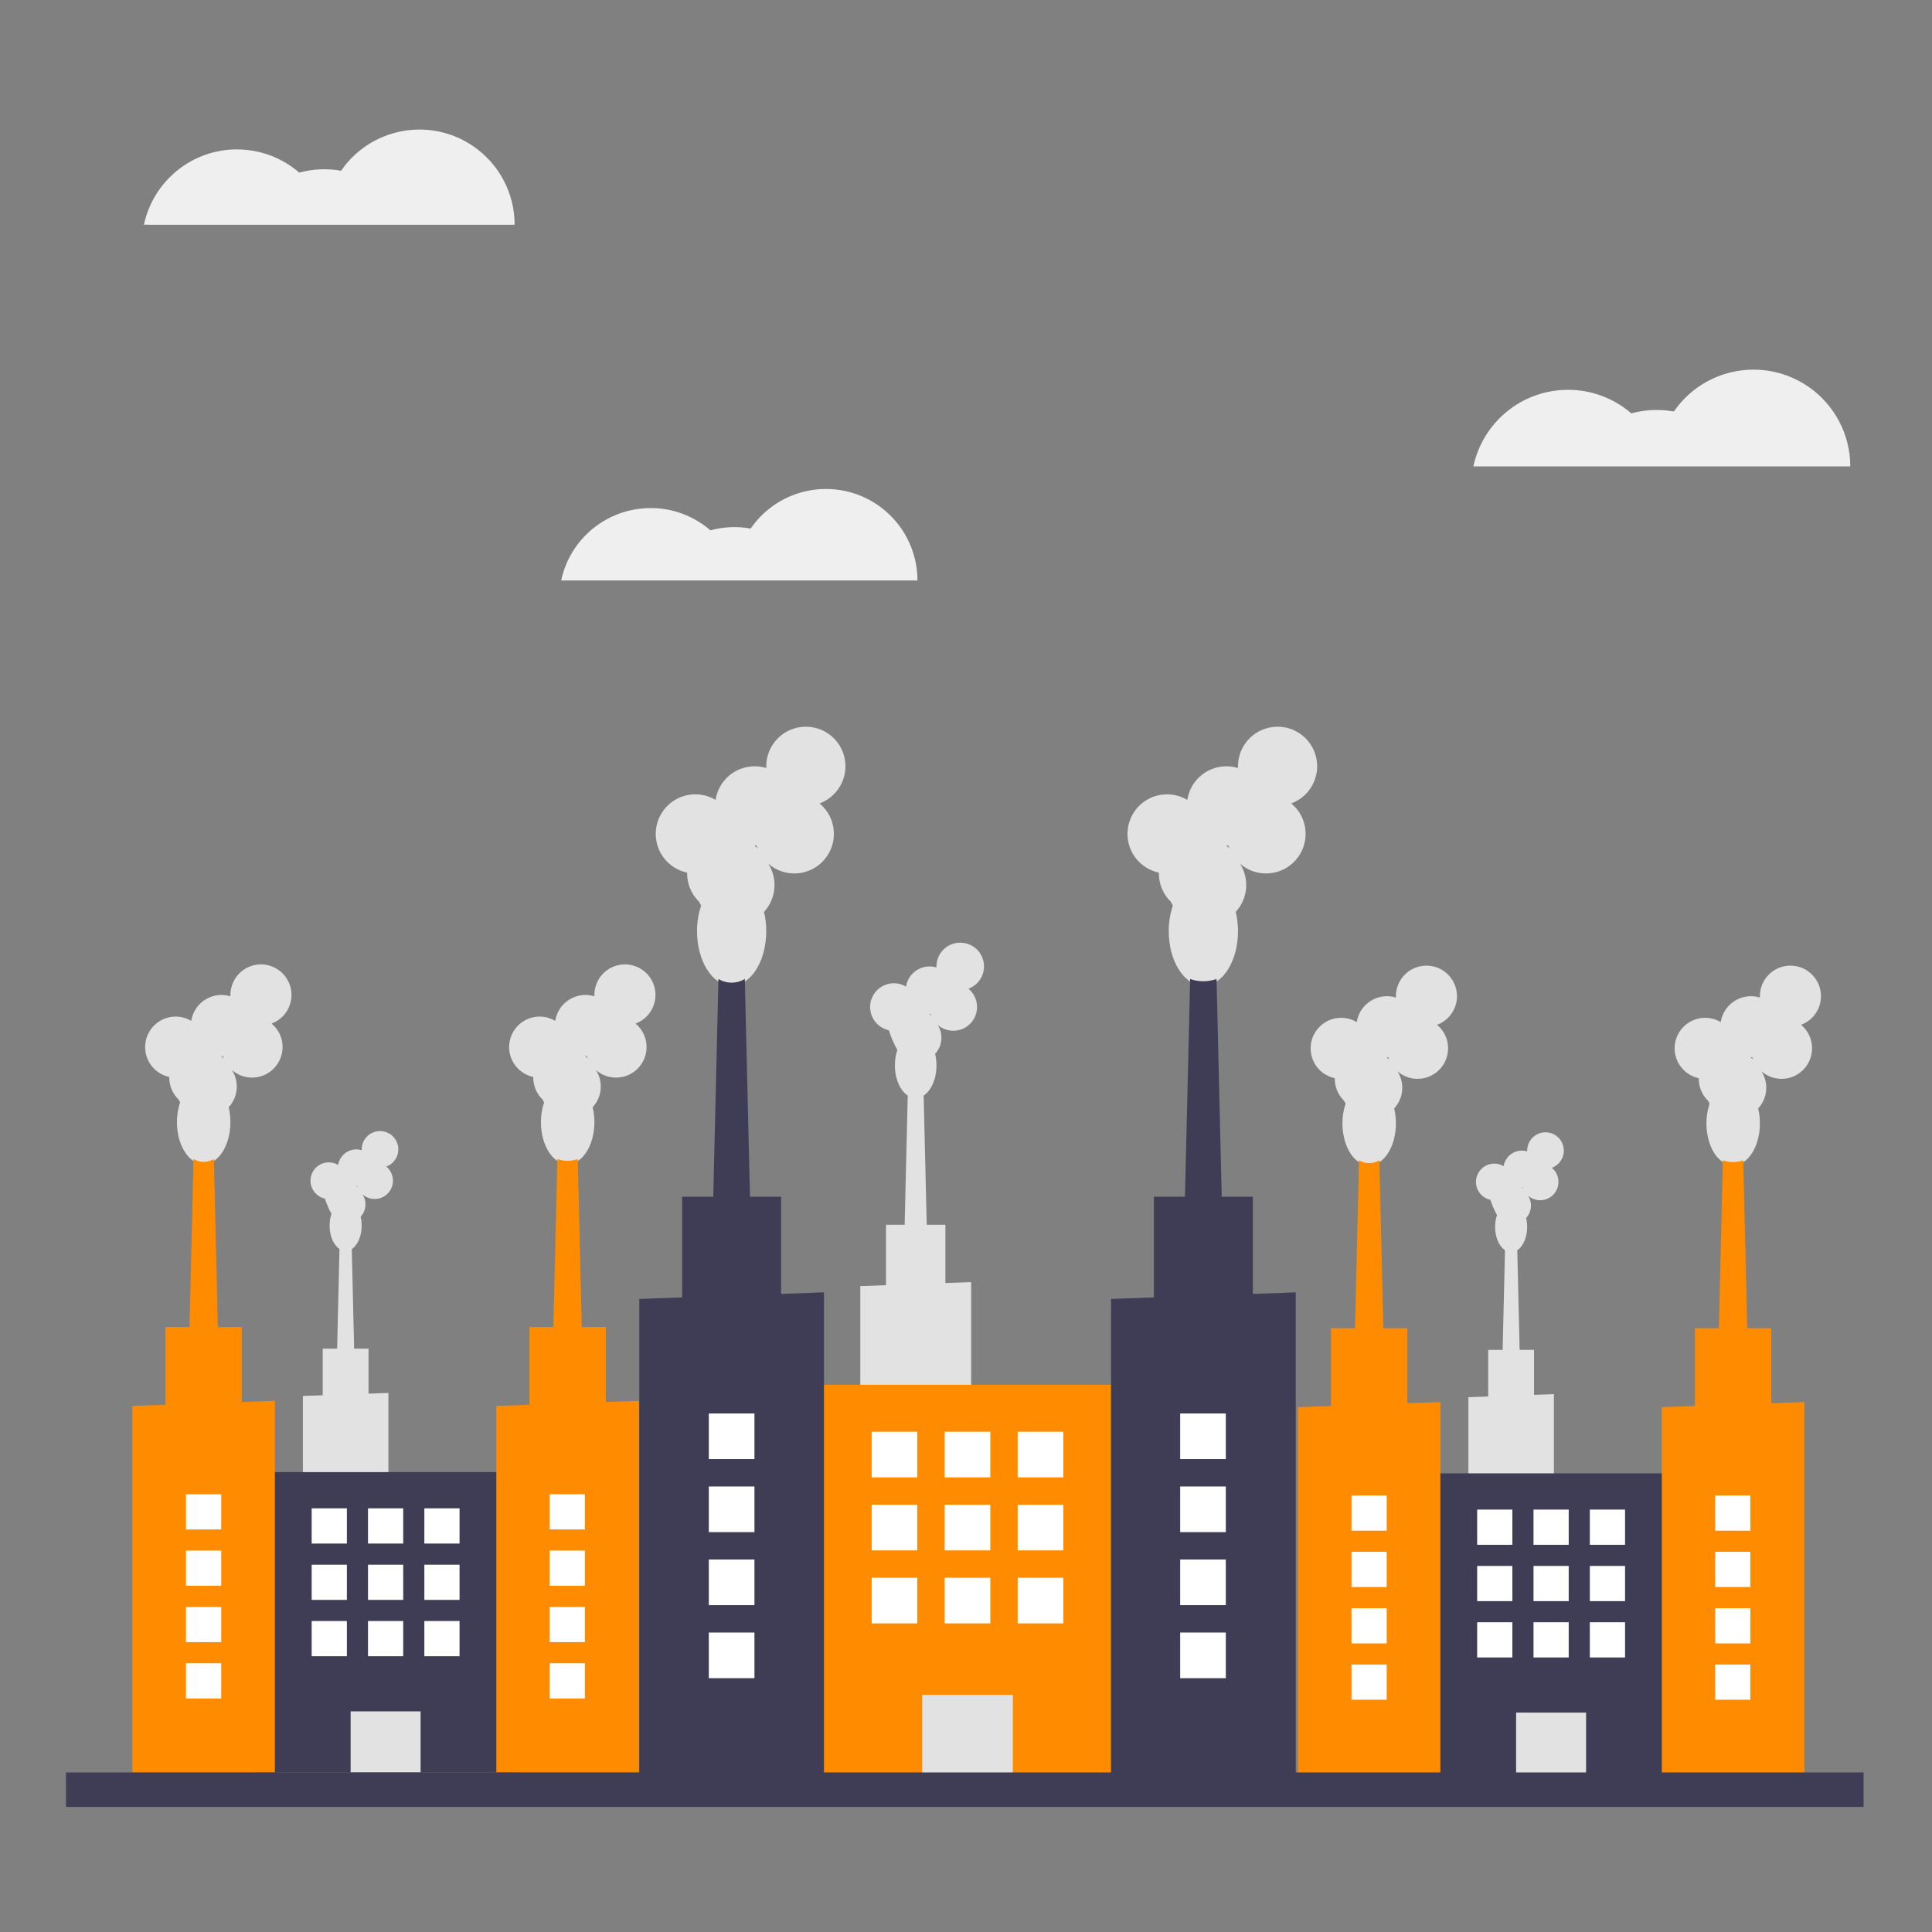 <?xml version="1.0" encoding="UTF-8"?>
<svg id="Layer_1" data-name="Layer 1" xmlns="http://www.w3.org/2000/svg" width="500" height="500" viewBox="0 0 500 500">
  <rect x="0" y="0" width="500" height="500" fill="#808080" stroke="none"/>
  <defs>
    <style>
      .cls-1 {
        fill: #3f3d56;
      }

      .cls-1, .cls-2, .cls-3, .cls-4, .cls-5 {
        stroke-width: 0px;
      }

      .cls-2 {
        fill: #ff8c00;
      }

      .cls-3 {
        fill: #e2e2e2;
      }

      .cls-4 {
        fill: #efefef;
      }

      .cls-5 {
        fill: #fff;
      }
    </style>
  </defs>
  <path class="cls-3" d="M380.02,361.6v56.91h22.13v-57.7l-5.14.18v-11.64h-3.73l-.61-25.79c1.5-.98,2.56-3.31,2.56-6.02,0-.78-.09-1.56-.27-2.32,1.46-1.58,1.67-3.96.51-5.77,1.97,1.72,4.97,1.52,6.69-.45s1.52-4.97-.45-6.69c-.03-.03-.06-.05-.1-.08,2.46-.91,3.71-3.63,2.81-6.09s-3.63-3.71-6.09-2.81c-1.86.69-3.1,2.46-3.1,4.45v.21c-2.51-.77-5.16.65-5.93,3.15-.07.22-.12.44-.15.67-2.25-1.34-5.16-.6-6.5,1.65s-.6,5.16,1.65,6.5c.45.27.93.46,1.44.56v.1c.44,1.33,1,2.62,1.68,3.84-.33.99-.49,2.03-.49,3.07,0,2.72,1.06,5.04,2.56,6.02l-.61,25.79h-3.73v12.07l-5.14.18h.01ZM393.84,307.26h.21c.04.14.09.28.15.41-.11-.14-.23-.28-.36-.41h0Z"/>
  <rect class="cls-1" x="367.83" y="381.3" width="67.19" height="77.73"/>
  <rect class="cls-3" x="392.37" y="443.22" width="18.11" height="15.81"/>
  <path class="cls-3" d="M345.44,279.03v.17c0,2.14.86,4.18,2.4,5.67.12.25.25.5.4.74-.55,1.65-.82,3.38-.82,5.12,0,6,3.1,10.87,6.92,10.87s6.92-4.87,6.92-10.87c0-1.3-.15-2.6-.45-3.86,2.44-2.64,2.79-6.59.85-9.62,3.29,2.87,8.28,2.54,11.15-.75s2.54-8.28-.75-11.15c-.05-.05-.1-.09-.16-.13,4.1-1.51,6.19-6.06,4.68-10.15s-6.06-6.19-10.15-4.68c-3.11,1.15-5.17,4.11-5.17,7.42v.35c-4.18-1.28-8.6,1.08-9.88,5.25-.11.36-.2.74-.25,1.11-3.75-2.23-8.6-1-10.83,2.75-2.23,3.75-1,8.6,2.75,10.83.74.44,1.55.76,2.4.94h0ZM358.94,273.6h.34c.07.23.15.46.24.69-.19-.24-.39-.46-.6-.68h.02Z"/>
  <path class="cls-2" d="M350.38,355.61h7.91l-.28-11.86h0l-1.03-43.48c-1.62.99-3.65.99-5.27,0l-1.03,43.47h0l-.28,11.86h-.02Z"/>
  <polygon class="cls-2" points="335.89 364.17 335.89 459.03 372.77 459.03 372.77 362.85 364.21 363.16 364.21 343.75 344.45 343.75 344.45 363.86 335.89 364.17"/>
  <path class="cls-3" d="M439.64,279.03v.17c0,2.14.86,4.18,2.4,5.67.12.25.25.5.4.74-.55,1.65-.82,3.38-.82,5.12,0,6,3.1,10.87,6.92,10.87s6.92-4.87,6.92-10.87c0-1.3-.15-2.6-.45-3.86,2.44-2.64,2.79-6.59.85-9.62,3.29,2.87,8.28,2.54,11.15-.75s2.54-8.28-.75-11.15c-.05-.05-.1-.09-.16-.13,4.1-1.51,6.19-6.06,4.68-10.15s-6.06-6.19-10.15-4.68c-3.11,1.15-5.17,4.11-5.17,7.42v.35c-4.18-1.28-8.6,1.08-9.88,5.25-.11.36-.2.74-.25,1.11-3.75-2.23-8.6-1-10.83,2.75-2.23,3.75-1,8.6,2.75,10.83.74.44,1.55.76,2.4.94h0ZM453.13,273.6h.34c.07.23.15.46.24.69-.19-.24-.39-.46-.6-.68h.02Z"/>
  <path class="cls-2" d="M444.57,355.61h7.9l-1.32-55.33c-1.7.61-3.57.61-5.27,0l-1.32,55.33h.01Z"/>
  <polygon class="cls-2" points="430.08 364.17 430.08 459.03 466.97 459.03 466.97 362.85 463.94 362.96 458.4 363.16 458.4 343.75 438.64 343.75 438.64 363.86 430.08 364.17"/>
  <rect class="cls-5" x="411.45" y="390.68" width="9.11" height="9.11"/>
  <rect class="cls-5" x="396.87" y="390.68" width="9.11" height="9.11"/>
  <rect class="cls-5" x="382.29" y="390.68" width="9.11" height="9.11"/>
  <rect class="cls-5" x="411.45" y="405.26" width="9.11" height="9.11"/>
  <rect class="cls-5" x="396.87" y="405.26" width="9.11" height="9.11"/>
  <rect class="cls-5" x="382.29" y="405.26" width="9.11" height="9.11"/>
  <rect class="cls-5" x="411.45" y="419.84" width="9.11" height="9.11"/>
  <rect class="cls-5" x="396.87" y="419.84" width="9.11" height="9.11"/>
  <rect class="cls-5" x="382.29" y="419.84" width="9.11" height="9.11"/>
  <rect class="cls-5" x="349.77" y="387.03" width="9.11" height="9.11"/>
  <rect class="cls-5" x="349.77" y="401.61" width="9.11" height="9.11"/>
  <rect class="cls-5" x="349.77" y="416.2" width="9.11" height="9.11"/>
  <rect class="cls-5" x="349.77" y="430.78" width="9.11" height="9.11"/>
  <rect class="cls-5" x="443.89" y="387.03" width="9.11" height="9.11"/>
  <rect class="cls-5" x="443.89" y="401.61" width="9.11" height="9.11"/>
  <rect class="cls-5" x="443.89" y="416.2" width="9.11" height="9.11"/>
  <rect class="cls-5" x="443.89" y="430.78" width="9.11" height="9.11"/>
  <path class="cls-3" d="M78.39,361.28v56.91h22.13v-57.7l-5.14.18v-11.64h-3.73l-.61-25.79c1.5-.98,2.56-3.31,2.56-6.02,0-.78-.09-1.56-.27-2.32,1.46-1.58,1.67-3.96.51-5.77,1.97,1.72,4.97,1.52,6.69-.45s1.52-4.97-.45-6.69c-.03-.03-.06-.05-.1-.08,2.46-.91,3.71-3.63,2.81-6.09s-3.63-3.71-6.09-2.81c-1.86.69-3.1,2.46-3.1,4.45v.21c-2.51-.77-5.16.65-5.93,3.15-.07.22-.12.44-.15.67-2.25-1.34-5.16-.6-6.5,1.65s-.6,5.16,1.65,6.5c.45.27.93.46,1.44.56v.1c.44,1.33,1,2.62,1.68,3.84-.33.99-.49,2.03-.49,3.07,0,2.72,1.06,5.04,2.56,6.02l-.61,25.79h-3.73v12.07l-5.14.18h.01ZM92.21,306.94h.21c.04.14.09.28.15.41-.11-.14-.23-.28-.36-.41h0Z"/>
  <rect class="cls-1" x="66.2" y="380.98" width="67.19" height="77.73"/>
  <rect class="cls-3" x="90.74" y="442.9" width="18.11" height="15.81"/>
  <path class="cls-3" d="M43.81,278.71v.17c0,2.14.86,4.18,2.4,5.67.12.25.25.5.4.74-.55,1.65-.82,3.38-.82,5.12,0,6,3.1,10.87,6.92,10.87s6.92-4.87,6.92-10.87c0-1.3-.15-2.6-.45-3.86,2.44-2.64,2.79-6.59.85-9.62,3.29,2.87,8.28,2.54,11.15-.75,2.87-3.29,2.54-8.28-.75-11.15-.05-.05-.1-.09-.16-.13,4.1-1.51,6.19-6.06,4.68-10.15s-6.06-6.19-10.15-4.68c-3.11,1.15-5.17,4.11-5.17,7.42v.35c-4.18-1.28-8.6,1.08-9.88,5.25-.11.36-.2.74-.25,1.11-3.75-2.23-8.6-1-10.83,2.75-2.23,3.75-1,8.6,2.75,10.83.74.44,1.55.76,2.4.94h0ZM57.31,273.28h.34c.07.23.15.46.24.69-.19-.24-.39-.46-.6-.68h.02,0Z"/>
  <path class="cls-2" d="M48.75,355.29h7.91l-.28-11.86h0l-1.03-43.48c-1.62.99-3.65.99-5.27,0l-1.03,43.47h0l-.28,11.86h-.02Z"/>
  <polygon class="cls-2" points="34.26 363.85 34.26 458.7 71.14 458.7 71.14 362.53 62.58 362.84 62.58 343.43 42.82 343.43 42.82 363.54 34.26 363.85"/>
  <path class="cls-3" d="M138.01,278.71v.17c0,2.14.86,4.18,2.4,5.67.12.25.25.5.4.74-.55,1.65-.82,3.38-.82,5.12,0,6,3.1,10.87,6.92,10.87s6.92-4.87,6.92-10.87c0-1.3-.15-2.6-.45-3.86,2.44-2.64,2.79-6.59.85-9.62,3.29,2.87,8.28,2.54,11.15-.75s2.54-8.28-.75-11.15c-.05-.05-.1-.09-.16-.13,4.1-1.51,6.19-6.06,4.68-10.15s-6.06-6.19-10.15-4.68c-3.11,1.15-5.17,4.11-5.17,7.42v.35c-4.18-1.28-8.6,1.08-9.88,5.25-.11.36-.2.74-.25,1.11-3.75-2.23-8.6-1-10.83,2.75s-1,8.6,2.75,10.83c.74.44,1.55.76,2.4.94h0ZM151.51,273.28h.34c.07.23.15.46.24.69-.19-.24-.39-.46-.6-.68h.02Z"/>
  <path class="cls-2" d="M142.94,355.29h7.9l-1.32-55.33c-1.7.61-3.57.61-5.27,0l-1.32,55.33h.01Z"/>
  <polygon class="cls-2" points="128.45 363.85 128.45 458.7 165.34 458.7 165.34 362.53 162.31 362.64 156.77 362.84 156.77 343.43 137.01 343.43 137.01 363.54 128.45 363.85"/>
  <rect class="cls-5" x="109.82" y="390.36" width="9.11" height="9.11"/>
  <rect class="cls-5" x="95.24" y="390.36" width="9.11" height="9.11"/>
  <rect class="cls-5" x="80.66" y="390.36" width="9.11" height="9.11"/>
  <rect class="cls-5" x="109.82" y="404.94" width="9.11" height="9.11"/>
  <rect class="cls-5" x="95.24" y="404.94" width="9.11" height="9.11"/>
  <rect class="cls-5" x="80.66" y="404.94" width="9.11" height="9.11"/>
  <rect class="cls-5" x="109.82" y="419.52" width="9.11" height="9.11"/>
  <rect class="cls-5" x="95.24" y="419.52" width="9.11" height="9.11"/>
  <rect class="cls-5" x="80.66" y="419.52" width="9.11" height="9.11"/>
  <rect class="cls-5" x="48.14" y="386.71" width="9.11" height="9.11"/>
  <rect class="cls-5" x="48.14" y="401.29" width="9.11" height="9.11"/>
  <rect class="cls-5" x="48.14" y="415.87" width="9.11" height="9.11"/>
  <rect class="cls-5" x="48.14" y="430.45" width="9.11" height="9.11"/>
  <rect class="cls-5" x="142.26" y="386.71" width="9.11" height="9.11"/>
  <rect class="cls-5" x="142.26" y="401.29" width="9.11" height="9.11"/>
  <rect class="cls-5" x="142.26" y="415.87" width="9.11" height="9.11"/>
  <rect class="cls-5" x="142.26" y="430.45" width="9.11" height="9.11"/>
  <path class="cls-3" d="M222.64,332.84v73.76h28.69v-74.79l-6.66.24v-15.09h-4.83l-.8-33.43c1.95-1.27,3.32-4.29,3.32-7.81,0-1.01-.12-2.02-.35-3,1.9-2.05,2.17-5.13.66-7.48,2.56,2.23,6.44,1.97,8.67-.58,2.23-2.56,1.97-6.44-.58-8.67-.04-.04-.08-.07-.12-.11,3.19-1.18,4.81-4.71,3.64-7.9s-4.71-4.81-7.9-3.64c-2.41.89-4.02,3.19-4.02,5.77v.27c-3.25-.99-6.69.84-7.68,4.09-.09.28-.15.57-.2.86-2.92-1.74-6.69-.78-8.43,2.14s-.78,6.69,2.14,8.43c.58.34,1.21.59,1.87.73v.13c.57,1.72,1.3,3.39,2.17,4.98-.43,1.28-.64,2.63-.63,3.98,0,3.52,1.37,6.54,3.32,7.81l-.8,33.43h-4.83v15.64l-6.66.24h0ZM240.55,262.41h.28c.06.18.12.36.19.53-.15-.18-.3-.36-.47-.53h0Z"/>
  <rect class="cls-2" x="206.85" y="358.37" width="87.08" height="100.74"/>
  <rect class="cls-3" x="238.65" y="438.62" width="23.48" height="20.49"/>
  <path class="cls-3" d="M177.83,225.82v.22c0,2.77,1.12,5.42,3.11,7.35.15.33.32.65.51.96-.71,2.14-1.07,4.38-1.06,6.64,0,7.78,4.01,14.09,8.96,14.09s8.96-6.31,8.96-14.09c0-1.69-.19-3.36-.58-5,3.16-3.42,3.61-8.55,1.1-12.47,4.26,3.72,10.73,3.29,14.45-.97s3.29-10.73-.97-14.45c-.07-.06-.14-.12-.21-.17,5.31-1.96,8.02-7.85,6.07-13.16s-7.85-8.02-13.16-6.07c-4.02,1.49-6.7,5.32-6.7,9.61,0,.15,0,.3,0,.45-5.41-1.65-11.15,1.39-12.8,6.81-.14.47-.25.95-.33,1.44-4.86-2.89-11.15-1.3-14.04,3.57-2.89,4.86-1.3,11.15,3.57,14.04.96.57,2.01.98,3.11,1.22v-.02ZM195.32,218.78c.15,0,.29,0,.44,0,.09.3.2.6.32.89-.24-.31-.51-.6-.78-.88h.03-.01Z"/>
  <path class="cls-1" d="M184.22,325.07h10.25l-.37-15.37h0l-1.34-56.35c-2.1,1.28-4.74,1.28-6.83,0l-1.34,56.35h0l-.37,15.37h0Z"/>
  <polygon class="cls-1" points="165.44 336.17 165.44 459.11 213.25 459.11 213.25 334.46 202.15 334.86 202.15 309.71 176.54 309.71 176.54 335.77 165.44 336.17"/>
  <path class="cls-3" d="M299.91,225.82v.22c0,2.77,1.12,5.42,3.11,7.35.15.33.32.65.51.96-.71,2.14-1.07,4.38-1.06,6.64,0,7.78,4.01,14.09,8.96,14.09s8.96-6.31,8.96-14.09c0-1.69-.19-3.36-.58-5,3.16-3.42,3.61-8.55,1.1-12.47,4.26,3.72,10.73,3.29,14.45-.97s3.29-10.73-.97-14.45c-.07-.06-.14-.12-.21-.17,5.31-1.96,8.02-7.85,6.07-13.16-1.96-5.31-7.85-8.02-13.16-6.07-4.02,1.49-6.7,5.32-6.7,9.61,0,.15,0,.3.01.45-5.41-1.65-11.15,1.39-12.8,6.81-.14.47-.25.95-.33,1.44-4.86-2.89-11.15-1.3-14.04,3.57-2.89,4.86-1.3,11.15,3.57,14.04.96.57,2.01.98,3.11,1.22v-.02ZM317.41,218.78c.15,0,.29,0,.44,0,.09.3.2.6.32.89-.24-.31-.51-.6-.78-.88h.03-.01Z"/>
  <path class="cls-1" d="M306.31,325.07h10.24l-1.71-71.71c-2.21.79-4.62.79-6.83,0l-1.71,71.71h0Z"/>
  <polygon class="cls-1" points="287.53 336.17 287.53 459.11 335.34 459.11 335.34 334.46 331.41 334.61 324.24 334.86 324.24 309.71 298.62 309.71 298.62 335.77 287.53 336.17"/>
  <rect class="cls-5" x="263.38" y="370.53" width="11.81" height="11.81"/>
  <rect class="cls-5" x="244.48" y="370.53" width="11.81" height="11.81"/>
  <rect class="cls-5" x="225.59" y="370.53" width="11.81" height="11.81"/>
  <rect class="cls-5" x="263.38" y="389.43" width="11.81" height="11.81"/>
  <rect class="cls-5" x="244.48" y="389.43" width="11.81" height="11.81"/>
  <rect class="cls-5" x="225.59" y="389.43" width="11.81" height="11.81"/>
  <rect class="cls-5" x="263.38" y="408.32" width="11.81" height="11.81"/>
  <rect class="cls-5" x="244.48" y="408.32" width="11.81" height="11.81"/>
  <rect class="cls-5" x="225.59" y="408.32" width="11.81" height="11.81"/>
  <rect class="cls-5" x="183.44" y="365.8" width="11.81" height="11.81"/>
  <rect class="cls-5" x="183.44" y="384.7" width="11.81" height="11.81"/>
  <rect class="cls-5" x="183.44" y="403.6" width="11.81" height="11.81"/>
  <rect class="cls-5" x="183.44" y="422.5" width="11.81" height="11.81"/>
  <rect class="cls-5" x="305.43" y="365.8" width="11.81" height="11.81"/>
  <rect class="cls-5" x="305.43" y="384.7" width="11.81" height="11.81"/>
  <rect class="cls-5" x="305.43" y="403.6" width="11.81" height="11.81"/>
  <rect class="cls-5" x="305.43" y="422.5" width="11.81" height="11.81"/>
  <rect class="cls-1" x="17.07" y="458.7" width="465.23" height="8.93"/>
  <path class="cls-4" d="M405.81,100.88c6.01,0,11.83,2.16,16.37,6.1,3.59-.98,7.35-1.15,11.01-.48,7.85-11.39,23.44-14.26,34.83-6.41,6.78,4.67,10.83,12.38,10.83,20.62h-97.54c2.46-11.56,12.67-19.82,24.49-19.83h.01Z"/>
  <path class="cls-4" d="M168.38,131.48c5.68,0,11.18,2.04,15.48,5.77,3.39-.93,6.95-1.08,10.41-.46,7.42-10.77,22.16-13.48,32.93-6.06,6.41,4.42,10.24,11.71,10.24,19.5h-92.21c2.33-10.93,11.98-18.74,23.16-18.74h-.01Z"/>
  <path class="cls-4" d="M61.34,38.67c5.91,0,11.63,2.12,16.1,6,3.53-.96,7.23-1.13,10.83-.48,7.72-11.2,23.06-14.03,34.26-6.31,6.67,4.6,10.66,12.18,10.66,20.28H37.25c2.42-11.37,12.47-19.5,24.09-19.5h0Z"/>
</svg>